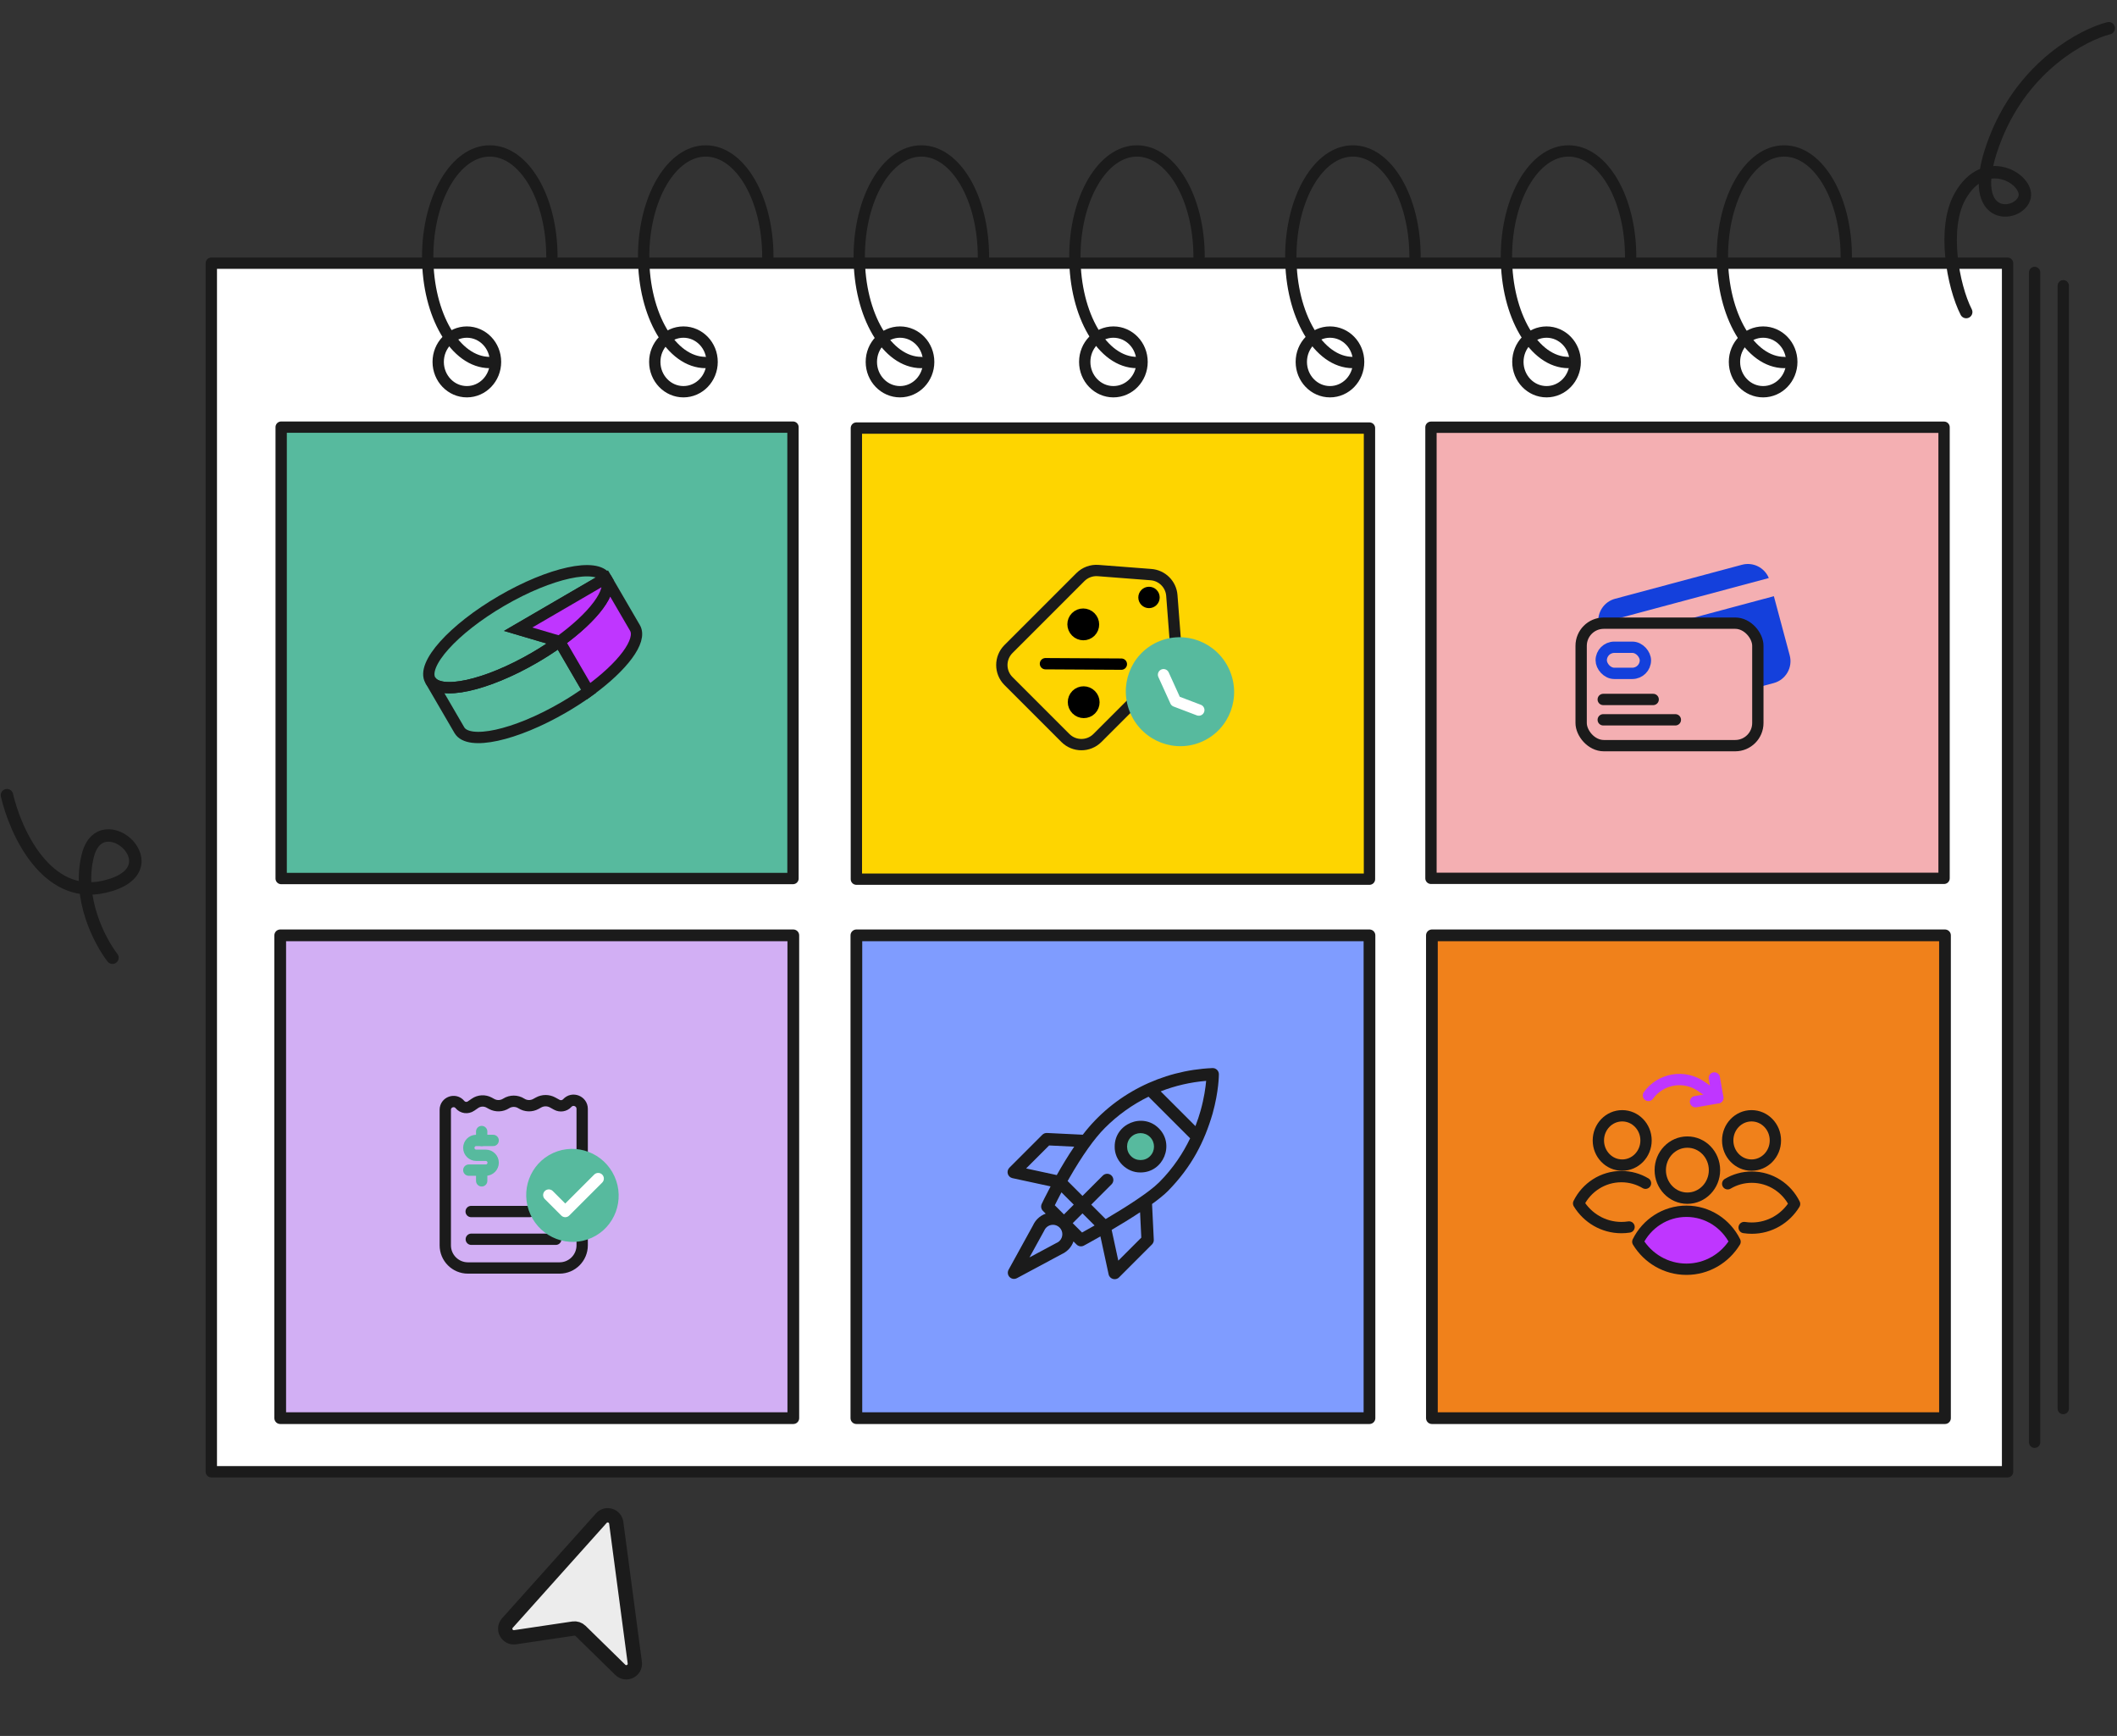 <svg width="561" height="460" viewBox="0 0 561 460" fill="none" xmlns="http://www.w3.org/2000/svg">
<rect x="0" y="0" width="561" height="460" fill="#333333" stroke="none"/>
<path d="M515.418 232.968H453.806H379.449V113.434H515.418V232.968Z" fill="#F4AFB2" stroke="#1B1B1B" stroke-width="3" stroke-miterlimit="10" stroke-linecap="round" stroke-linejoin="round"/>
<path d="M210.226 232.968H148.613H74.257V113.434H210.226V232.968Z" fill="#57BA9E"/>
<path d="M56 390V69.744H532.001V390H56ZM539.169 72.202V382.181V72.202ZM546.758 75.721V373.244V75.721Z" fill="white"/>
<path d="M539.169 72.202V382.181M546.758 75.721V373.244M56 390V69.744H532.001V390H56Z" stroke="#1B1B1B" stroke-width="3" stroke-miterlimit="10" stroke-linecap="round" stroke-linejoin="round"/>
<path d="M74.509 232.802V113.185H210.14V232.802H74.509Z" fill="#57BA9E" stroke="#1B1B1B" stroke-width="3" stroke-miterlimit="10" stroke-linecap="round" stroke-linejoin="round"/>
<path d="M137.312 166.732L148.291 169.976C146.267 171.437 144.053 172.878 141.691 174.253C128.84 181.734 116.464 184.431 114.045 180.276C111.627 176.122 120.084 166.692 132.934 159.211C145.785 151.73 158.161 149.033 160.58 153.188L137.312 166.732Z" stroke="#1B1B1B" stroke-width="3" stroke-miterlimit="10"/>
<path d="M148.291 169.976L155.975 183.175C153.951 184.638 151.737 186.079 149.375 187.454C136.524 194.934 124.147 197.63 121.729 193.477L114.045 180.276C116.464 184.431 128.84 181.734 141.69 174.253C144.053 172.878 146.267 171.437 148.291 169.976Z" stroke="#1B1B1B" stroke-width="3" stroke-miterlimit="10"/>
<path d="M160.58 153.188L168.264 166.388C170.238 169.778 164.968 176.685 155.975 183.175L148.292 169.976C157.283 163.484 162.554 156.579 160.58 153.188Z" fill="#BF36FF" stroke="#1B1B1B" stroke-width="3" stroke-miterlimit="10"/>
<path d="M160.58 153.188C162.554 156.579 157.283 163.484 148.291 169.976L137.312 166.732L160.58 153.188Z" fill="#BF36FF" stroke="#1B1B1B" stroke-width="3" stroke-miterlimit="10"/>
<path d="M362.907 232.968H301.295H226.938V113.434H362.907V232.968Z" fill="#FED500" stroke="#1B1B1B" stroke-width="3" stroke-miterlimit="10" stroke-linecap="round" stroke-linejoin="round"/>
<path d="M286.303 152.928C287.541 151.689 289.259 151.054 291.005 151.188L305.013 152.266C307.964 152.493 310.308 154.837 310.535 157.788L311.613 171.795C311.747 173.542 311.111 175.26 309.873 176.498L290.813 195.558C288.47 197.901 284.671 197.901 282.328 195.558L267.243 180.473C264.9 178.13 264.9 174.331 267.243 171.988L286.303 152.928Z" stroke="#1B1B1B" stroke-width="3"/>
<path d="M285.156 167.364C286.222 168.43 287.94 168.44 288.994 167.386C290.048 166.332 290.039 164.613 288.972 163.547C287.906 162.481 286.188 162.471 285.134 163.525C284.08 164.579 284.089 166.298 285.156 167.364Z" fill="black" stroke="black" stroke-width="3" stroke-miterlimit="10" stroke-linecap="round" stroke-linejoin="round"/>
<path d="M303.541 159.26C304.061 159.78 304.906 159.78 305.426 159.26C305.947 158.739 305.947 157.895 305.426 157.374C304.906 156.853 304.061 156.853 303.541 157.374C303.02 157.895 303.02 158.739 303.541 159.26Z" fill="black" stroke="black" stroke-width="3" stroke-miterlimit="10" stroke-linecap="round" stroke-linejoin="round"/>
<path d="M285.268 187.985C286.334 189.051 288.053 189.061 289.107 188.007C290.161 186.953 290.151 185.234 289.085 184.168C288.019 183.102 286.3 183.092 285.246 184.146C284.192 185.2 284.202 186.918 285.268 187.985Z" fill="black" stroke="black" stroke-width="3" stroke-miterlimit="10" stroke-linecap="round" stroke-linejoin="round"/>
<path d="M297.157 175.989L277.043 175.874" stroke="black" stroke-width="3" stroke-miterlimit="10" stroke-linecap="round" stroke-linejoin="round"/>
<path d="M318.667 196.459C325.871 193.188 329.034 184.642 325.732 177.372C322.43 170.102 313.913 166.86 306.71 170.132C299.507 173.404 296.344 181.95 299.646 189.22C302.948 196.49 311.464 199.731 318.667 196.459Z" fill="#57BA9E"/>
<path d="M308.334 178.792L311.525 185.817L317.681 188.16" stroke="white" stroke-width="3" stroke-miterlimit="10" stroke-linecap="round" stroke-linejoin="round"/>
<path d="M515.172 232.746H453.56H379.203V113.212H515.172V232.746Z" fill="#F4AFB2" stroke="#1B1B1B" stroke-width="3" stroke-miterlimit="10" stroke-linecap="round" stroke-linejoin="round"/>
<path fill-rule="evenodd" clip-rule="evenodd" d="M468.73 153.172L423.594 165.266C423.192 162.317 425.037 159.459 427.988 158.668L461.626 149.655C464.577 148.864 467.604 150.417 468.73 153.172ZM443.423 165.13L470.071 157.989L474.27 173.659C475.127 176.86 473.228 180.15 470.027 181.007L465.825 182.133V171.13C465.825 167.816 463.139 165.13 459.825 165.13H443.423Z" fill="#1440DC"/>
<rect x="419" y="165.13" width="46.825" height="32.458" rx="6" stroke="#1B1B1B" stroke-width="3" stroke-linejoin="round"/>
<path d="M424.854 185.349H438.086" stroke="#1B1B1B" stroke-width="3" stroke-miterlimit="10" stroke-linecap="round" stroke-linejoin="round"/>
<path d="M424.854 190.741H443.967" stroke="#1B1B1B" stroke-width="3" stroke-miterlimit="10" stroke-linecap="round" stroke-linejoin="round"/>
<rect x="424.321" y="171.515" width="11.706" height="6.917" rx="3.459" stroke="#1440DC" stroke-width="3" stroke-linejoin="round"/>
<path d="M362.907 375.792H301.295H226.938V247.857H362.907V375.792Z" fill="#7F9CFF" stroke="#1B1B1B" stroke-width="3.104" stroke-miterlimit="10" stroke-linecap="round" stroke-linejoin="round"/>
<g clip-path="url(#clip0_1615_27062)">
<ellipse cx="302.369" cy="303.632" rx="5.158" ry="5.158" fill="#57BA9E"/>
<path d="M321.338 295.085C322.998 289.127 323.001 284.838 323 284.659C322.998 284.213 322.815 283.787 322.492 283.48C322.17 283.172 321.736 283.01 321.291 283.029C307.857 283.594 295.112 289.968 286.936 300.686L277.449 300.225C276.988 300.204 276.538 300.376 276.212 300.703L267.48 309.435C267.056 309.859 266.897 310.481 267.067 311.056C267.236 311.631 267.706 312.068 268.292 312.194L278.402 314.38C277.021 316.981 276.155 318.807 276.056 319.017C275.762 319.642 275.891 320.385 276.38 320.874L277.111 321.605C276.319 321.882 275.576 322.336 274.944 322.968C274.451 323.46 274.056 324.031 273.769 324.664L267.272 336.469C266.923 337.104 267.033 337.894 267.543 338.41C267.859 338.729 268.281 338.897 268.708 338.897C268.972 338.897 269.238 338.833 269.481 338.702L281.421 332.301C281.607 332.217 281.786 332.124 281.956 332.024C281.973 332.014 281.99 332.003 282.007 331.993C282.406 331.752 282.776 331.462 283.107 331.131C283.739 330.5 284.193 329.756 284.47 328.964L285.293 329.787C285.807 330.301 286.596 330.412 287.228 330.071C287.443 329.955 289.171 329.022 291.608 327.632L293.781 337.684C294.037 338.935 295.643 339.412 296.541 338.496L305.273 329.764C305.599 329.437 305.773 328.988 305.751 328.526L305.29 319.049C306.986 317.823 308.461 316.64 309.507 315.593C315.825 309.156 319.154 302.546 321.338 295.085ZM318.152 294.316C317.803 295.556 317.355 296.936 316.786 298.407L307.577 289.198C311.41 287.701 315.446 286.768 319.626 286.417C319.476 288.121 319.1 290.943 318.152 294.316ZM271.921 309.627L278.015 303.533L284.663 303.856C282.944 306.394 281.365 309.031 280.041 311.383L271.921 309.627ZM281.949 321.81L279.521 319.383C279.911 318.594 280.515 317.398 281.281 315.956L284.542 319.217L281.949 321.81ZM280.791 328.815C280.644 328.962 280.479 329.09 280.302 329.196C280.299 329.197 280.296 329.199 280.293 329.201C280.214 329.248 280.127 329.292 280.036 329.332C279.998 329.349 279.96 329.367 279.924 329.387L272.811 333.2L276.672 326.184C276.696 326.14 276.718 326.095 276.738 326.05C276.863 325.763 277.039 325.506 277.26 325.285C278.233 324.311 279.817 324.312 280.79 325.285C281.764 326.258 281.764 327.842 280.791 328.815ZM286.742 326.603L284.265 324.126L286.858 321.533L290.062 324.737C288.678 325.528 287.52 326.173 286.742 326.603ZM302.443 327.96L296.348 334.055L294.586 325.905C296.966 324.504 299.63 322.878 302.116 321.235L302.443 327.96ZM307.191 313.277C304.414 316.053 298.076 320.041 292.994 323.036L289.175 319.217L294.558 313.834C295.197 313.194 295.197 312.157 294.558 311.517C293.918 310.878 292.881 310.878 292.241 311.517L286.858 316.9L282.919 312.961C283.063 312.706 283.21 312.447 283.359 312.186C286.745 306.273 290.009 301.674 292.798 298.884C296.202 295.48 300.088 292.7 304.357 290.611L315.386 301.641C313.579 305.406 310.966 309.501 307.191 313.277Z" fill="#1B1B1B"/>
<path d="M307.082 298.993C302.808 294.701 295.364 297.783 295.389 303.837C295.313 307.519 298.557 310.763 302.239 310.686C308.292 310.711 311.375 303.266 307.082 298.993ZM304.766 306.364C303.435 307.75 301.042 307.75 299.712 306.364C298.325 305.034 298.325 302.64 299.712 301.31C301.105 299.917 303.372 299.917 304.766 301.31C306.159 302.703 306.159 304.97 304.766 306.364Z" fill="#1B1B1B"/>
</g>
<path d="M210.226 375.792H148.613H74.257V247.857H210.226V375.792Z" fill="#D2AFF4" stroke="#1B1B1B" stroke-width="3.104" stroke-miterlimit="10" stroke-linecap="round" stroke-linejoin="round"/>
<path d="M124 336H148.276C151.59 336 154.276 333.314 154.276 330V293.837C154.276 291.763 151.729 290.77 150.326 292.297C149.617 293.068 148.473 293.255 147.555 292.751L146.453 292.145C145.289 291.505 143.878 291.505 142.715 292.145L142.008 292.533C140.8 293.197 139.327 293.15 138.165 292.409C136.928 291.621 135.348 291.621 134.111 292.409C132.95 293.15 131.476 293.197 130.268 292.533L129.634 292.184C128.443 291.53 126.986 291.602 125.867 292.372L124.81 293.098C123.875 293.741 122.603 293.564 121.88 292.689C120.571 291.107 118 292.033 118 294.086V330C118 333.314 120.686 336 124 336Z" stroke="#1B1B1B" stroke-width="3" stroke-miterlimit="10" stroke-linecap="round" stroke-linejoin="round"/>
<path d="M124.857 321.039H140.36" stroke="#1B1B1B" stroke-width="3" stroke-miterlimit="10" stroke-linecap="round" stroke-linejoin="round"/>
<path d="M124.89 328.388H147.282" stroke="#1B1B1B" stroke-width="3" stroke-miterlimit="10" stroke-linecap="round" stroke-linejoin="round"/>
<path d="M156.8 328.004C162.95 325.211 165.651 317.914 162.831 311.707C160.012 305.499 152.741 302.732 146.59 305.525C140.44 308.319 137.74 315.615 140.559 321.823C143.378 328.03 150.649 330.797 156.8 328.004Z" fill="#57BA9E"/>
<path d="M158.52 312.312L149.792 321.039L145.429 316.675" stroke="white" stroke-width="3" stroke-linecap="round" stroke-linejoin="round"/>
<path d="M124.233 310.071H128.72C129.805 310.071 130.688 309.188 130.688 308.103C130.688 307.019 129.805 306.136 128.72 306.136H126.201C125.116 306.136 124.233 305.253 124.233 304.168C124.233 303.083 125.116 302.2 126.201 302.2H130.688" stroke="#57BA9E" stroke-width="3" stroke-miterlimit="10" stroke-linecap="round" stroke-linejoin="round"/>
<path d="M127.646 302.2V299.844" stroke="#57BA9E" stroke-width="3" stroke-miterlimit="10" stroke-linecap="round" stroke-linejoin="round"/>
<path d="M127.646 312.912V310.555" stroke="#57BA9E" stroke-width="3" stroke-miterlimit="10" stroke-linecap="round" stroke-linejoin="round"/>
<path d="M515.418 375.792H453.806H379.449V247.857H515.418V375.792Z" fill="#F0811B" stroke="#1B1B1B" stroke-width="3.104" stroke-miterlimit="10" stroke-linecap="round" stroke-linejoin="round"/>
<path d="M447.15 317.504C451.118 317.504 454.335 314.176 454.335 310.071C454.335 305.966 451.118 302.638 447.15 302.638C443.182 302.638 439.965 305.966 439.965 310.071C439.965 314.176 443.182 317.504 447.15 317.504Z" stroke="#1B1B1B" stroke-width="3" stroke-linejoin="round"/>
<path d="M446.902 320.972C441.263 320.972 436.383 324.26 434.019 329.047C436.687 333.419 441.457 336.333 446.902 336.333C452.347 336.333 457.117 333.419 459.786 329.047C457.421 324.26 452.541 320.972 446.902 320.972Z" fill="#BF36FF" stroke="#1B1B1B" stroke-width="3" stroke-linejoin="round"/>
<path d="M429.879 308.738C433.369 308.738 436.197 305.812 436.197 302.202C436.197 298.593 433.369 295.667 429.879 295.667C426.39 295.667 423.562 298.593 423.562 302.202C423.562 305.812 426.39 308.738 429.879 308.738Z" stroke="#1B1B1B" stroke-width="3" stroke-linejoin="round"/>
<path d="M436.052 313.542C434.176 312.427 431.993 311.788 429.662 311.788C424.704 311.788 420.412 314.679 418.333 318.888C420.679 322.733 424.874 325.295 429.662 325.295C430.353 325.295 431.032 325.242 431.695 325.139" stroke="#1B1B1B" stroke-width="3" stroke-linecap="round" stroke-linejoin="round"/>
<path d="M464.156 308.738C467.645 308.738 470.474 305.812 470.474 302.202C470.474 298.593 467.645 295.667 464.156 295.667C460.666 295.667 457.838 298.593 457.838 302.202C457.838 305.812 460.666 308.738 464.156 308.738Z" stroke="#1B1B1B" stroke-width="3" stroke-linejoin="round"/>
<path d="M457.838 313.687C459.713 312.572 461.897 311.933 464.228 311.933C469.186 311.933 473.477 314.824 475.557 319.033C473.21 322.878 469.016 325.44 464.228 325.44C463.537 325.44 462.858 325.387 462.195 325.284" stroke="#1B1B1B" stroke-width="3" stroke-linecap="round" stroke-linejoin="round"/>
<path d="M449.302 291.935L455.212 290.9L454.293 285.647" stroke="#BF36FF" stroke-width="3" stroke-linecap="round" stroke-linejoin="round"/>
<path d="M436.829 290.271C437.587 289.212 438.548 288.309 439.658 287.614C440.768 286.918 442.005 286.444 443.299 286.217C444.592 285.991 445.917 286.017 447.197 286.294C448.477 286.571 449.688 287.094 450.76 287.833L455.213 290.9" stroke="#BF36FF" stroke-width="3" stroke-linecap="round" stroke-linejoin="round"/>
<path d="M146.252 68.033C146.252 52.561 138.909 40 129.794 40C120.679 40 113.336 52.561 113.336 68.033C113.336 83.505 120.679 96.065 129.794 96.065" stroke="#1B1B1B" stroke-width="3" stroke-miterlimit="10" stroke-linecap="round" stroke-linejoin="round"/>
<path d="M123.716 103.801C127.911 103.801 131.312 100.263 131.312 95.898C131.312 91.534 127.911 87.996 123.716 87.996C119.521 87.996 116.12 91.534 116.12 95.898C116.12 100.263 119.521 103.801 123.716 103.801Z" stroke="#1B1B1B" stroke-width="3" stroke-miterlimit="10" stroke-linecap="round" stroke-linejoin="round"/>
<path d="M203.475 68.033C203.475 52.561 196.132 40 187.017 40C177.901 40 170.559 52.561 170.559 68.033C170.559 83.505 177.901 96.065 187.017 96.065" stroke="#1B1B1B" stroke-width="3" stroke-miterlimit="10" stroke-linecap="round" stroke-linejoin="round"/>
<path d="M181.11 103.801C185.305 103.801 188.706 100.263 188.706 95.898C188.706 91.534 185.305 87.996 181.11 87.996C176.915 87.996 173.514 91.534 173.514 95.898C173.514 100.263 176.915 103.801 181.11 103.801Z" stroke="#1B1B1B" stroke-width="3" stroke-miterlimit="10" stroke-linecap="round" stroke-linejoin="round"/>
<path d="M260.611 68.033C260.611 52.561 253.269 40 244.153 40C235.038 40 227.695 52.561 227.695 68.033C227.695 83.505 235.038 96.065 244.153 96.065" stroke="#1B1B1B" stroke-width="3" stroke-miterlimit="10" stroke-linecap="round" stroke-linejoin="round"/>
<path d="M238.5 103.801C242.695 103.801 246.096 100.263 246.096 95.898C246.096 91.534 242.695 87.996 238.5 87.996C234.305 87.996 230.904 91.534 230.904 95.898C230.904 100.263 234.305 103.801 238.5 103.801Z" stroke="#1B1B1B" stroke-width="3" stroke-miterlimit="10" stroke-linecap="round" stroke-linejoin="round"/>
<path d="M317.753 68.033C317.753 52.561 310.41 40 301.295 40C292.18 40 284.837 52.561 284.837 68.033C284.837 83.505 292.18 96.065 301.295 96.065" stroke="#1B1B1B" stroke-width="3" stroke-miterlimit="10" stroke-linecap="round" stroke-linejoin="round"/>
<path d="M295.047 103.801C299.242 103.801 302.643 100.263 302.643 95.898C302.643 91.534 299.242 87.996 295.047 87.996C290.852 87.996 287.451 91.534 287.451 95.898C287.451 100.263 290.852 103.801 295.047 103.801Z" stroke="#1B1B1B" stroke-width="3" stroke-miterlimit="10" stroke-linecap="round" stroke-linejoin="round"/>
<path d="M374.977 68.033C374.977 52.561 367.634 40 358.519 40C349.403 40 342.061 52.561 342.061 68.033C342.061 83.505 349.403 96.065 358.519 96.065" stroke="#1B1B1B" stroke-width="3" stroke-miterlimit="10" stroke-linecap="round" stroke-linejoin="round"/>
<path d="M352.439 103.801C356.634 103.801 360.035 100.263 360.035 95.898C360.035 91.534 356.634 87.996 352.439 87.996C348.244 87.996 344.843 91.534 344.843 95.898C344.843 100.263 348.244 103.801 352.439 103.801Z" stroke="#1B1B1B" stroke-width="3" stroke-miterlimit="10" stroke-linecap="round" stroke-linejoin="round"/>
<path d="M432.115 68.033C432.115 52.561 424.772 40 415.657 40C406.542 40 399.199 52.561 399.199 68.033C399.199 83.505 406.542 96.065 415.657 96.065" stroke="#1B1B1B" stroke-width="3" stroke-miterlimit="10" stroke-linecap="round" stroke-linejoin="round"/>
<path d="M409.831 103.801C414.027 103.801 417.427 100.263 417.427 95.898C417.427 91.534 414.027 87.996 409.831 87.996C405.636 87.996 402.235 91.534 402.235 95.898C402.235 100.263 405.636 103.801 409.831 103.801Z" stroke="#1B1B1B" stroke-width="3" stroke-miterlimit="10" stroke-linecap="round" stroke-linejoin="round"/>
<path d="M489.254 68.033C489.254 52.561 481.912 40 472.796 40C463.681 40 456.423 52.561 456.423 68.033C456.423 83.505 463.766 96.065 472.881 96.065" stroke="#1B1B1B" stroke-width="3" stroke-miterlimit="10" stroke-linecap="round" stroke-linejoin="round"/>
<path d="M467.225 103.801C471.42 103.801 474.821 100.263 474.821 95.898C474.821 91.534 471.42 87.996 467.225 87.996C463.03 87.996 459.629 91.534 459.629 95.898C459.629 100.263 463.03 103.801 467.225 103.801Z" stroke="#1B1B1B" stroke-width="3" stroke-miterlimit="10" stroke-linecap="round" stroke-linejoin="round"/>
<path d="M1.845 210.71C4.032 220.277 12.254 238.525 27.637 234.978C46.866 230.544 26.843 212.599 23.276 226.692C20.422 237.966 26.44 249.45 29.805 253.783" stroke="#1B1B1B" stroke-width="3.298" stroke-linecap="round"/>
<path d="M134.471 430.079L159.349 402.293C160.645 400.845 163.044 401.584 163.299 403.511L168.219 440.563C168.504 442.706 165.917 444 164.372 442.486L153.846 432.177C153.337 431.678 152.624 431.447 151.919 431.551L136.501 433.845C134.394 434.158 133.05 431.665 134.471 430.079Z" fill="#ECECEC" stroke="#1B1B1B" stroke-width="3.791" stroke-linecap="round"/>
<path d="M558.81 7.482C552.048 9.2 536.625 17.32 529.028 36.053C519.532 59.468 535.333 57.894 536.534 52.175C537.522 47.467 525.986 40.247 519.377 52.076C514.682 60.481 517.53 75.816 521.039 82.689" stroke="#1B1B1B" stroke-width="3.298" stroke-linecap="round"/>
<defs>
<clipPath id="clip0_1615_27062">
<rect width="56" height="56" fill="white" transform="translate(267 283)"/>
</clipPath>
</defs>
</svg>
